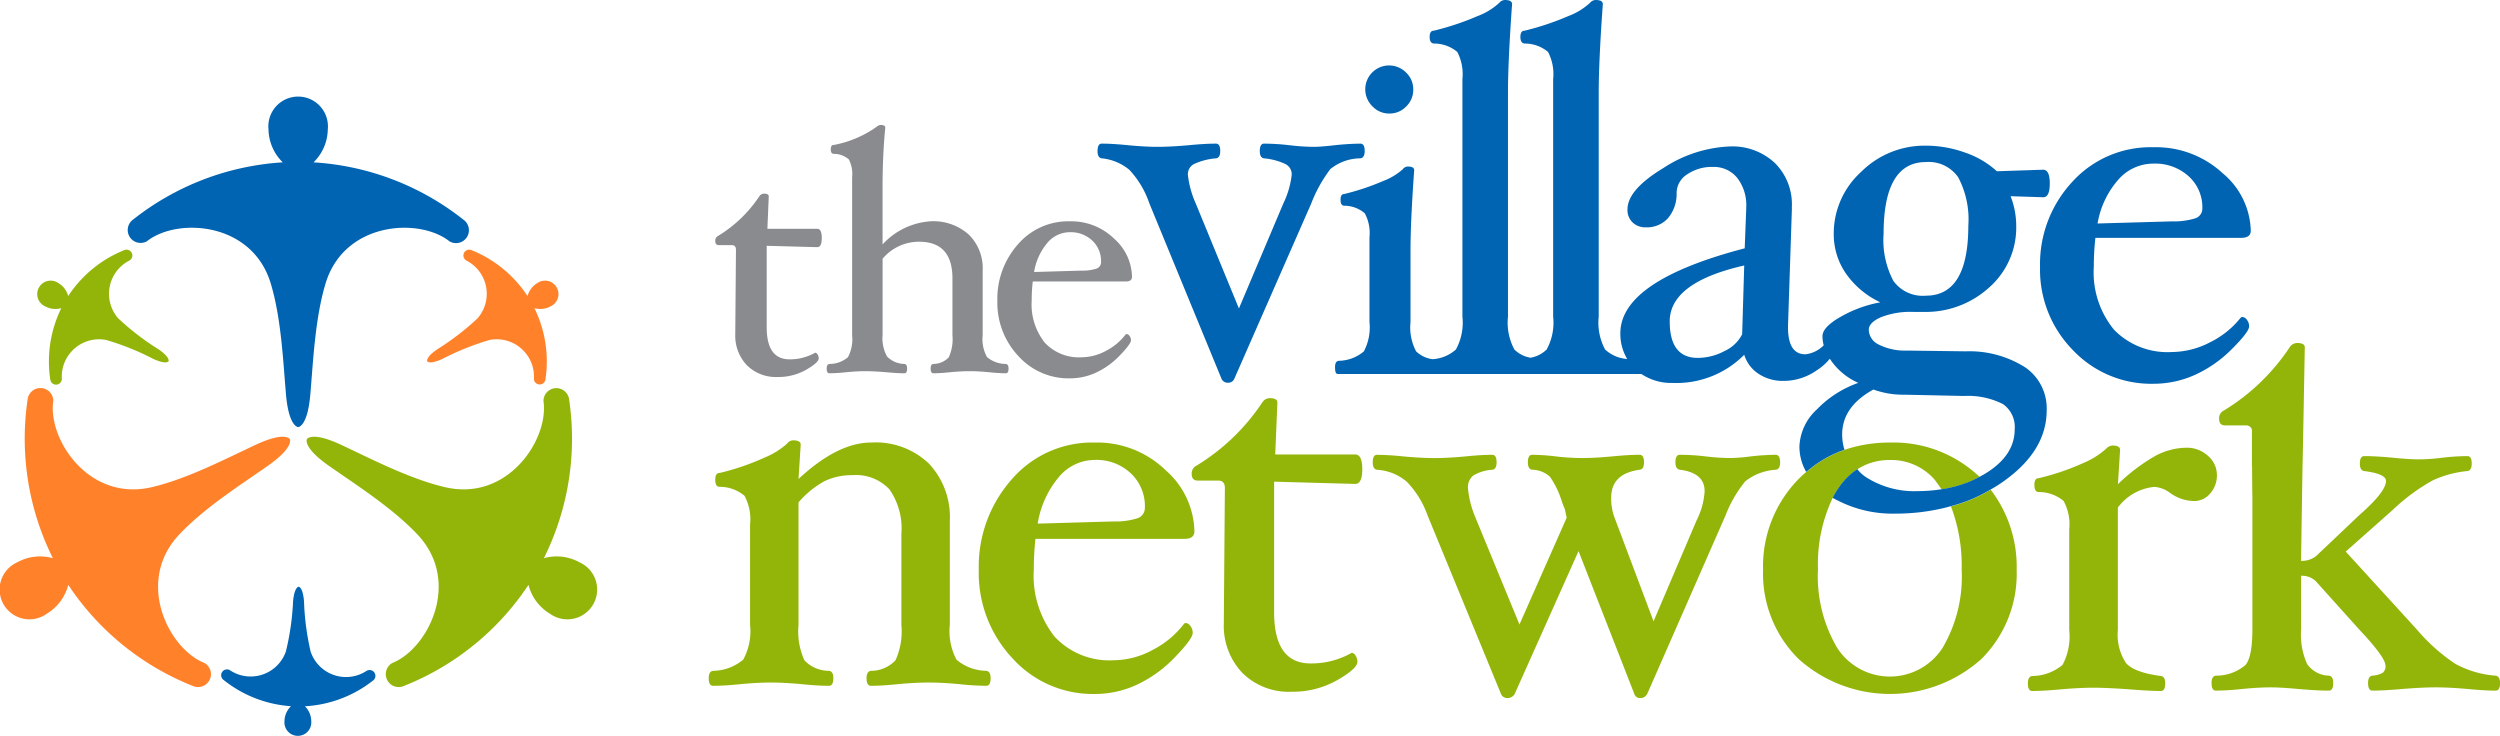 <svg xmlns="http://www.w3.org/2000/svg" width="237.808" height="70" viewBox="0 0 237.808 70"><defs><style>.a{fill:#0064b3;}.b{fill:#ff822a;}.c{fill:#93b50a;}.d{fill:#898b8f;}</style></defs><g transform="translate(-13 -5.479)"><path class="a" d="M84.113,46.9a25.451,25.451,0,0,0-14.254-5.451,4.483,4.483,0,0,0,1.356-3.135,2.835,2.835,0,1,0-5.641,0,4.49,4.49,0,0,0,1.356,3.135A25.448,25.448,0,0,0,52.683,46.9,1.226,1.226,0,0,0,54,48.962c2.873-2.287,10-1.876,11.782,3.988,1.021,3.361,1.187,7.547,1.46,10.616S68.4,66.632,68.4,66.632h0c.077-.006.891-.144,1.149-3.065.272-3.069.439-7.255,1.46-10.616,1.783-5.864,8.91-6.275,11.782-3.988A1.226,1.226,0,0,0,84.113,46.9Z" transform="translate(-27.034 -20.527)"/><path class="b" d="M15.623,125.967a25.45,25.45,0,0,0,2.406,15.07,4.484,4.484,0,0,0-3.393.394,2.835,2.835,0,1,0,2.821,4.885,4.492,4.492,0,0,0,2.037-2.742,25.447,25.447,0,0,0,11.844,9.613,1.226,1.226,0,0,0,1.126-2.174c-3.417-1.345-6.625-7.722-2.437-12.2,2.4-2.565,5.943-4.8,8.464-6.572s2.077-2.536,2.077-2.536h0l0,.007,0-.007c-.044-.064-.57-.7-3.229.537-2.794,1.3-6.5,3.247-9.924,4.044-5.97,1.388-9.889-4.578-9.345-8.21A1.226,1.226,0,0,0,15.623,125.967Z" transform="translate(0 -82.461)"/><path class="c" d="M132.292,125.967a25.452,25.452,0,0,1-2.406,15.07,4.483,4.483,0,0,1,3.393.394,2.835,2.835,0,1,1-2.82,4.885,4.49,4.49,0,0,1-2.037-2.742,25.448,25.448,0,0,1-11.844,9.613,1.226,1.226,0,0,1-1.126-2.174c3.417-1.345,6.625-7.722,2.437-12.2-2.4-2.565-5.943-4.8-8.464-6.572s-2.077-2.536-2.077-2.536h0l0,.007,0-.007c.044-.064.57-.7,3.229.537,2.794,1.3,6.5,3.247,9.924,4.044,5.97,1.388,9.889-4.578,9.345-8.21A1.226,1.226,0,0,1,132.292,125.967Z" transform="translate(-65.151 -82.461)"/><path class="b" d="M155.618,94.62a11.483,11.483,0,0,0-1.047-6.807,2.023,2.023,0,0,0,1.532-.169,1.279,1.279,0,1,0-1.26-2.212,2.027,2.027,0,0,0-.926,1.232A11.481,11.481,0,0,0,148.6,82.3a.553.553,0,0,0-.513.978,3.55,3.55,0,0,1,1.069,5.51,24.637,24.637,0,0,1-3.836,2.944c-1.142.793-.944,1.139-.944,1.139h0l0,0,0,0c.02.029.255.317,1.458-.234a24.65,24.65,0,0,1,4.489-1.8,3.551,3.551,0,0,1,4.2,3.729A.553.553,0,0,0,155.618,94.62Z" transform="translate(-90.736 -53.022)"/><path class="c" d="M25.726,94.62a11.485,11.485,0,0,1,1.047-6.807,2.023,2.023,0,0,1-1.532-.169,1.279,1.279,0,1,1,1.26-2.212,2.027,2.027,0,0,1,.926,1.232A11.481,11.481,0,0,1,32.748,82.3a.553.553,0,0,1,.513.978,3.55,3.55,0,0,0-1.069,5.51,24.637,24.637,0,0,0,3.836,2.944c1.142.793.944,1.139.944,1.139h0l0,0,0,0c-.02.029-.255.317-1.458-.234a24.651,24.651,0,0,0-4.489-1.8,3.551,3.551,0,0,0-4.2,3.729A.553.553,0,0,1,25.726,94.62Z" transform="translate(-7.941 -53.022)"/><path class="a" d="M95.418,194.91a11.486,11.486,0,0,1-6.446,2.424,2.024,2.024,0,0,1,.6,1.418,1.279,1.279,0,1,1-2.546-.014,2.027,2.027,0,0,1,.62-1.411,11.483,11.483,0,0,1-6.416-2.5.553.553,0,0,1,.6-.927,3.551,3.551,0,0,0,5.327-1.77,24.652,24.652,0,0,0,.686-4.787c.131-1.384.53-1.381.53-1.381h0c.035,0,.4.067.511,1.386a24.659,24.659,0,0,0,.632,4.795,3.551,3.551,0,0,0,5.307,1.83A.553.553,0,0,1,95.418,194.91Z" transform="translate(-46.965 -124.672)"/><path class="a" d="M568.562,150.663h0Z" transform="translate(-383.758 -100.286)"/><path class="c" d="M568.576,150.647l-.005,0,.007,0Z" transform="translate(-383.764 -100.276)"/><path class="c" d="M257.816,163.554q0,.725-.414.725a25.086,25.086,0,0,1-2.537-.156q-1.654-.154-2.918-.155-1.29,0-2.967.155-1.521.157-2.553.156-.415,0-.414-.725c0-.431.137-.664.414-.7a3.192,3.192,0,0,0,2.343-1.008,6.67,6.67,0,0,0,.556-3.365v-8.647a6.5,6.5,0,0,0-1.139-4.245,4.361,4.361,0,0,0-3.52-1.346,5.919,5.919,0,0,0-2.653.57,8.811,8.811,0,0,0-2.472,2.019v11.649a6.668,6.668,0,0,0,.556,3.365,3.191,3.191,0,0,0,2.343,1.008c.277.036.414.268.414.7,0,.484-.137.725-.414.725q-1.061,0-2.588-.156-1.682-.154-2.951-.155-1.242,0-2.9.155-1.528.157-2.588.156-.415,0-.415-.725c0-.431.139-.664.415-.7a4.519,4.519,0,0,0,2.872-1.071,5.656,5.656,0,0,0,.648-3.3v-9.563a4.662,4.662,0,0,0-.531-2.714,3.641,3.641,0,0,0-2.368-.853c-.276,0-.414-.229-.414-.687,0-.422.137-.633.414-.633a23.285,23.285,0,0,0,4.271-1.461,7.307,7.307,0,0,0,2.149-1.333.74.74,0,0,1,.569-.311c.483,0,.725.139.725.414l-.207,3.263q3.721-3.469,6.925-3.469a7.334,7.334,0,0,1,5.492,2.019,7.437,7.437,0,0,1,1.976,5.436v9.889a5.758,5.758,0,0,0,.633,3.313,4.476,4.476,0,0,0,2.834,1.06C257.679,162.89,257.816,163.123,257.816,163.554Z" transform="translate(-150.584 -93.564)"/><path class="c" d="M334.6,150.037q0,.725-.932.725H319.479a26.1,26.1,0,0,0-.156,2.9,9.36,9.36,0,0,0,1.981,6.407,7.116,7.116,0,0,0,5.629,2.24,7.875,7.875,0,0,0,3.7-.984,8.8,8.8,0,0,0,3-2.51l.13-.052a.6.6,0,0,1,.452.285,1.067,1.067,0,0,1,.221.673q0,.543-1.658,2.266a12.126,12.126,0,0,1-3.6,2.627,9.505,9.505,0,0,1-4.065.905,10.3,10.3,0,0,1-7.842-3.417,11.843,11.843,0,0,1-3.184-8.386,12.5,12.5,0,0,1,3.119-8.593,10.1,10.1,0,0,1,7.907-3.522,9.353,9.353,0,0,1,6.743,2.627A7.93,7.93,0,0,1,334.6,150.037Zm-4.711-2.277a4.281,4.281,0,0,0-1.333-3.223,4.742,4.742,0,0,0-3.43-1.282,4.457,4.457,0,0,0-3.455,1.67,9.085,9.085,0,0,0-1.979,4.388l7.2-.207a6.939,6.939,0,0,0,2.316-.311A1.033,1.033,0,0,0,329.884,147.761Z" transform="translate(-207.983 -94.026)"/><path class="c" d="M395.786,134.714q0,1.4-.673,1.4L387.4,135.9v12.424q0,4.868,3.468,4.866a7.717,7.717,0,0,0,3.909-1.01.467.467,0,0,1,.376.272,1.1,1.1,0,0,1,.168.583q0,.647-1.924,1.748a8.567,8.567,0,0,1-4.327,1.1,6.271,6.271,0,0,1-4.7-1.8,6.507,6.507,0,0,1-1.755-4.749V149.1l.1-12.579q0-.725-.621-.725h-1.967q-.571,0-.57-.661a.819.819,0,0,1,.465-.763,19.952,19.952,0,0,0,6.244-6,.851.851,0,0,1,.724-.416q.723,0,.722.414l-.207,4.943h7.61Q395.786,133.315,395.786,134.714Z" transform="translate(-253.201 -84.603)"/><path class="c" d="M474.005,146.093c0,.433-.139.665-.414.7a5.175,5.175,0,0,0-2.913,1.112,12.014,12.014,0,0,0-1.877,3.262L461.372,168.1a.735.735,0,0,1-.673.414.569.569,0,0,1-.569-.414l-5.3-13.568L448.766,168.1a.773.773,0,0,1-.673.414.65.65,0,0,1-.646-.414l-6.964-16.929a8.918,8.918,0,0,0-1.967-3.217,4.794,4.794,0,0,0-2.847-1.158q-.415-.052-.414-.712,0-.711.4-.711a25.3,25.3,0,0,1,2.54.155q1.688.154,2.945.155,1.232,0,2.895-.155,1.526-.156,2.586-.155c.276,0,.414.237.414.711,0,.441-.137.678-.414.712a3.9,3.9,0,0,0-1.8.547,1.43,1.43,0,0,0-.509,1.217,9.423,9.423,0,0,0,.7,2.751l4.2,10.2L453.7,151.36l-.169-.815c-.087-.19-.19-.46-.311-.807a8.371,8.371,0,0,0-1.112-2.281,2.546,2.546,0,0,0-1.683-.664q-.415-.052-.414-.712,0-.711.414-.711a19.559,19.559,0,0,1,2.251.155,22.941,22.941,0,0,0,2.457.155q1.228,0,2.879-.155,1.571-.156,2.633-.155.415,0,.414.724c0,.433-.138.665-.414.7q-2.708.367-2.708,2.65a5.118,5.118,0,0,0,.275,1.785l3.754,9.98,4.1-9.614a7,7,0,0,0,.757-2.765q0-1.735-2.335-2.037c-.294-.035-.441-.267-.441-.7q0-.723.416-.724a21.682,21.682,0,0,1,2.468.155,20.751,20.751,0,0,0,2.374.155,16.25,16.25,0,0,0,1.7-.13,22.747,22.747,0,0,1,2.564-.18Q474.006,145.369,474.005,146.093Z" transform="translate(-291.675 -96.63)"/><path class="c" d="M654.739,145.315a2.577,2.577,0,0,1-.635,1.76,1.971,1.971,0,0,1-1.54.725,4,4,0,0,1-2.251-.752,2.867,2.867,0,0,0-1.528-.594,4.918,4.918,0,0,0-3.468,1.967V160.07a4.861,4.861,0,0,0,.776,3.144q.777.893,3.315,1.229c.275.036.414.268.414.7,0,.483-.139.725-.414.725q-1.062,0-3-.156-2.143-.154-3.4-.155-1.289,0-3.12.155-1.656.156-2.717.156-.415,0-.414-.725c0-.431.138-.664.414-.7a4.556,4.556,0,0,0,2.886-1.059,5.753,5.753,0,0,0,.633-3.308v-9.563a4.666,4.666,0,0,0-.531-2.714,3.639,3.639,0,0,0-2.369-.853q-.415,0-.414-.687c0-.422.137-.633.414-.633a23.291,23.291,0,0,0,4.225-1.436,7.571,7.571,0,0,0,2.177-1.359.886.886,0,0,1,.617-.311c.48,0,.721.139.721.414l-.207,3.263a17.663,17.663,0,0,1,3.559-2.692,6.357,6.357,0,0,1,2.964-.777,2.933,2.933,0,0,1,2.044.777A2.385,2.385,0,0,1,654.739,145.315Z" transform="translate(-430.859 -94.661)"/><path class="c" d="M720.3,142.639a9.517,9.517,0,0,1-3.856-1.138,17.724,17.724,0,0,1-3.624-3.236l-6.783-7.432,4.452-3.945a18.765,18.765,0,0,1,3.819-2.825,10.116,10.116,0,0,1,3.3-.889c.275-.035.414-.272.414-.712,0-.474-.139-.711-.414-.711a21.261,21.261,0,0,0-2.59.18,18.533,18.533,0,0,1-1.94.13q-1.01,0-2.537-.155-1.656-.157-2.744-.155-.415,0-.414.711,0,.661.414.712,2.071.261,2.071.942,0,.941-2.149,2.9c-.276.242-.474.423-.6.545l-3.857,3.659a2.106,2.106,0,0,1-1.475.493l.14-8.988c.013,0,.216-11.318.216-11.318,0-.277-.24-.414-.722-.414a.851.851,0,0,0-.724.416,19.95,19.95,0,0,1-6.244,6,.819.819,0,0,0-.464.763q0,.661.57.661h1.967a.545.545,0,0,1,.6.478c-.013.005-.014,1.592-.009,3.412h.011c.009,1.532.02,2.755.029,2.754v12.788q0,2.559-.648,3.349a4.269,4.269,0,0,1-2.822,1.021c-.276.036-.414.268-.414.7q0,.725.414.725a24.856,24.856,0,0,0,2.485-.156q1.576-.154,2.683-.155.979,0,2.677.155,1.784.156,2.9.156.415,0,.415-.725c0-.431-.139-.664-.415-.7a2.58,2.58,0,0,1-2.084-1.138,6.843,6.843,0,0,1-.556-3.236v-5.125a1.894,1.894,0,0,1,1.4.517l4.141,4.608q2.486,2.64,2.485,3.416a.768.768,0,0,1-.284.7,2.392,2.392,0,0,1-.957.258c-.276.036-.414.268-.414.7,0,.483.137.725.414.725q1.036,0,2.822-.156,1.915-.154,3.183-.155t3.054.155q1.63.156,2.667.156c.275,0,.414-.242.414-.725C720.712,142.908,720.573,142.675,720.3,142.639Z" transform="translate(-469.904 -72.886)"/><path class="c" d="M574.195,153.661a13.367,13.367,0,0,1-1.812,7.468,5.967,5.967,0,0,1-10.043-.025,13.408,13.408,0,0,1-1.812-7.443,14.673,14.673,0,0,1,1.4-6.794q.206-.4.442-.764c.024-.037.051-.068.076-.1a6.423,6.423,0,0,1,1.826-1.857,5.283,5.283,0,0,1,.775-.419,5.75,5.75,0,0,1,2.32-.466,5.5,5.5,0,0,1,4.152,1.751c.12.12.477.623.768,1.042a11.712,11.712,0,0,0,2.765-.771c.294-.125.579-.265.858-.415-.376-.362-.858-.731-.858-.731a11.813,11.813,0,0,0-7.673-2.534,13.392,13.392,0,0,0-3.875.546c-.152.045-.3.095-.45.146a11.013,11.013,0,0,0-3.135,1.7c-.171.132-.339.268-.505.409l0,0-.007,0,0,0c-.243.205-.48.42-.708.652a11.857,11.857,0,0,0-3.394,8.658,11.421,11.421,0,0,0,3.368,8.465,13.025,13.025,0,0,0,17.4.012,11.429,11.429,0,0,0,3.356-8.478,12.042,12.042,0,0,0-2.474-7.628,14.04,14.04,0,0,1-3.781,1.58A15.737,15.737,0,0,1,574.195,153.661Z" transform="translate(-374.597 -94.026)"/><path class="a" d="M376.013,50.357c0,.433-.136.665-.408.7a4.559,4.559,0,0,0-2.861,1.024,13.376,13.376,0,0,0-1.819,3.276l-7.3,16.636a.621.621,0,0,1-.61.408.639.639,0,0,1-.635-.408l-6.844-16.636a8.8,8.8,0,0,0-1.908-3.207,4.829,4.829,0,0,0-2.619-1.093c-.272-.034-.408-.263-.408-.687q0-.713.4-.713,1.011,0,2.516.152,1.629.154,2.813.153,1.209,0,2.935-.153,1.557-.152,2.6-.152c.271,0,.408.238.408.713,0,.424-.137.653-.408.687a6.055,6.055,0,0,0-2.1.547,1.1,1.1,0,0,0-.573,1,9.152,9.152,0,0,0,.74,2.722l4.117,10.012,4.223-9.985a8.38,8.38,0,0,0,.8-2.749,1.1,1.1,0,0,0-.591-1,6.058,6.058,0,0,0-2.039-.547c-.272-.034-.408-.263-.408-.687q0-.713.408-.713a21.879,21.879,0,0,1,2.417.152,20.087,20.087,0,0,0,2.342.153c.355,0,.932-.041,1.73-.126a25.974,25.974,0,0,1,2.664-.179Q376.013,49.656,376.013,50.357Z" transform="translate(-233.199 -30.516)"/><path class="a" d="M660.573,58.7q0,.683-.911.683H645.794a23.9,23.9,0,0,0-.152,2.726,8.591,8.591,0,0,0,1.936,6.027,7.1,7.1,0,0,0,5.5,2.106,7.939,7.939,0,0,0,3.618-.924,8.51,8.51,0,0,0,2.935-2.363l.127-.049a.593.593,0,0,1,.443.268.981.981,0,0,1,.215.634q0,.512-1.62,2.13a11.79,11.79,0,0,1-3.518,2.471,9.573,9.573,0,0,1-3.972.853,10.252,10.252,0,0,1-7.667-3.214,10.907,10.907,0,0,1-3.112-7.89,11.5,11.5,0,0,1,3.049-8.085,10.054,10.054,0,0,1,7.731-3.31,9.336,9.336,0,0,1,6.591,2.471A7.351,7.351,0,0,1,660.573,58.7Zm-4.607-2.142a3.955,3.955,0,0,0-1.3-3.032,4.741,4.741,0,0,0-3.352-1.206,4.423,4.423,0,0,0-3.378,1.571A8.409,8.409,0,0,0,646,58.016l7.036-.2a7.01,7.01,0,0,0,2.265-.292A.972.972,0,0,0,655.966,56.556Z" transform="translate(-433.472 -31.278)"/><path class="a" d="M435.316,30.263a2.165,2.165,0,0,0,1.6-.676,2.195,2.195,0,0,0,.667-1.594,2.17,2.17,0,0,0-.667-1.613,2.268,2.268,0,1,0-3.207,3.207A2.168,2.168,0,0,0,435.316,30.263Z" transform="translate(-290.15 -13.984)"/><path class="a" d="M491.648,22.938q0-1.315-.632-1.315l-4.4.146a8.584,8.584,0,0,0-3.029-1.777,10.991,10.991,0,0,0-3.732-.657,8.556,8.556,0,0,0-6.166,2.507,7.917,7.917,0,0,0-2.591,5.869,6.564,6.564,0,0,0,1.169,3.8,8.226,8.226,0,0,0,3.263,2.726,11.784,11.784,0,0,0-3.713,1.343q-1.791,1-1.79,1.879a3.394,3.394,0,0,0,.116.865,2.861,2.861,0,0,1-1.74.856q-1.656,0-1.654-2.556v-.17l.365-11.007v-.292a5.524,5.524,0,0,0-1.633-4.188,5.915,5.915,0,0,0-4.262-1.558,12.42,12.42,0,0,0-6.331,2.057q-3.409,2.059-3.409,3.932a1.624,1.624,0,0,0,.487,1.242,1.757,1.757,0,0,0,1.265.464,2.7,2.7,0,0,0,2.106-.876,3.583,3.583,0,0,0,.815-2.436,2.127,2.127,0,0,1,1.024-1.741,4.159,4.159,0,0,1,2.434-.693,2.848,2.848,0,0,1,2.3,1.034,4.212,4.212,0,0,1,.865,2.787V25.3l-.146,3.8Q450.8,32.192,450.8,37.184a4.624,4.624,0,0,0,.652,2.444,3.456,3.456,0,0,1-2.1-.9,5.387,5.387,0,0,1-.61-3.129V14.344q0-3.019.391-8.474c0-.26-.228-.391-.683-.391a.717.717,0,0,0-.535.268A6.225,6.225,0,0,1,445.871,7a25.862,25.862,0,0,1-4.189,1.4c-.26,0-.391.2-.391.6,0,.381.131.588.391.622a3.419,3.419,0,0,1,2.24.8,4.554,4.554,0,0,1,.486,2.58V35.6a5.3,5.3,0,0,1-.62,3.127,2.882,2.882,0,0,1-1.534.779,2.825,2.825,0,0,1-1.534-.781,5.386,5.386,0,0,1-.61-3.129V14.344q0-3.019.391-8.474c0-.26-.228-.391-.683-.391a.717.717,0,0,0-.535.268A6.22,6.22,0,0,1,437.239,7a25.839,25.839,0,0,1-4.189,1.4c-.26,0-.391.2-.391.6,0,.381.131.588.391.622a3.418,3.418,0,0,1,2.24.8,4.554,4.554,0,0,1,.486,2.58V35.6a5.3,5.3,0,0,1-.62,3.127,3.656,3.656,0,0,1-2.225.92,2.781,2.781,0,0,1-1.557-.745,4.857,4.857,0,0,1-.534-2.793V29.261q0-2.705.349-7.593c0-.231-.2-.349-.609-.349a.624.624,0,0,0-.479.262,5.891,5.891,0,0,1-1.826,1.1,23.035,23.035,0,0,1-3.741,1.254c-.233,0-.349.178-.349.534,0,.387.117.579.35.579a3,3,0,0,1,1.953.72,3.944,3.944,0,0,1,.447,2.287v8.061a4.845,4.845,0,0,1-.536,2.79,3.768,3.768,0,0,1-2.388.893q-.349.043-.35.589c0,.406.045.665.278.665H452.8a5.1,5.1,0,0,0,2.965.853,9.088,9.088,0,0,0,6.818-2.679,3.341,3.341,0,0,0,1.367,1.814,4.159,4.159,0,0,0,2.361.669,5.493,5.493,0,0,0,3.2-1.023,5.111,5.111,0,0,0,1.214-1.086c.078.119.16.238.25.358a6.252,6.252,0,0,0,2.459,1.94,10.127,10.127,0,0,0-3.932,2.517,5.06,5.06,0,0,0-1.668,3.513,4.836,4.836,0,0,0,.645,2.44c.166-.14.334-.277.505-.409a11.013,11.013,0,0,1,3.135-1.7,4.8,4.8,0,0,1-.219-1.45q0-2.65,2.971-4.277a8.338,8.338,0,0,0,2.971.491l5.649.121a7.3,7.3,0,0,1,3.713.778,2.657,2.657,0,0,1,1.107,2.4q0,2.477-2.752,4.177c-.19.118-.387.225-.584.331-.28.149-.564.29-.858.415a11.713,11.713,0,0,1-2.765.771c-.253.04-.507.077-.768.1a15.159,15.159,0,0,1-1.524.081,8.523,8.523,0,0,1-4.948-1.365,3.588,3.588,0,0,1-.775-.727,6.423,6.423,0,0,0-1.826,1.857c-.024.036-.052.068-.076.1q-.236.366-.442.764a4.032,4.032,0,0,0,.517.277,11.413,11.413,0,0,0,5.42,1.233,19.816,19.816,0,0,0,4.834-.579c.16-.04.316-.088.474-.133a14.04,14.04,0,0,0,3.781-1.58c.359-.2.713-.419,1.055-.655q4.28-2.946,4.28-6.891a4.727,4.727,0,0,0-2.028-4.066,9.9,9.9,0,0,0-5.668-1.534l-5.634-.073a5.493,5.493,0,0,1-2.647-.572,1.605,1.605,0,0,1-.946-1.4q0-.683,1.14-1.194a7.65,7.65,0,0,1,3.081-.511h.972a8.966,8.966,0,0,0,6.273-2.337,7.587,7.587,0,0,0,2.56-5.845,7.8,7.8,0,0,0-.535-2.825l3.091.1Q491.649,24.255,491.648,22.938ZM462.387,37.276a3.524,3.524,0,0,1-1.687,1.6,5.453,5.453,0,0,1-2.534.647q-2.67,0-2.67-3.467,0-3.712,7.086-5.323Zm17.488-3.671a3.447,3.447,0,0,1-3.1-1.4,8.308,8.308,0,0,1-.934-4.493q0-6.818,4.031-6.818a3.406,3.406,0,0,1,3.071,1.461,8.538,8.538,0,0,1,.958,4.578Q483.9,33.6,479.875,33.605Z" transform="translate(-283.667)"/><path class="d" d="M243.137,69.258c0,.58-.14.872-.421.872L237.9,70V77.76q0,3.039,2.167,3.04a4.814,4.814,0,0,0,2.442-.631c.086,0,.163.058.233.17a.682.682,0,0,1,.105.365q0,.4-1.2,1.091a5.35,5.35,0,0,1-2.7.686,3.917,3.917,0,0,1-2.937-1.123,4.064,4.064,0,0,1-1.1-2.966v-.145l.065-7.857c0-.3-.13-.452-.388-.452h-1.23c-.237,0-.354-.139-.354-.414a.511.511,0,0,1,.289-.475,12.473,12.473,0,0,0,3.9-3.75.533.533,0,0,1,.451-.26c.3,0,.452.088.452.26l-.13,3.087h4.752Q243.137,68.384,243.137,69.258Z" transform="translate(-151.968 -41.14)"/><path class="d" d="M284.589,67.086c0,.3-.086.453-.26.453-.43,0-.965-.033-1.6-.1q-1.037-.1-1.816-.1-.813,0-1.868.1-.957.1-1.607.1c-.174,0-.26-.153-.26-.453,0-.27.086-.416.26-.437a2,2,0,0,0,1.466-.631,4.164,4.164,0,0,0,.349-2.1v-5.4q0-3.492-3.177-3.492a4.522,4.522,0,0,0-3.468,1.617v7.274a3.541,3.541,0,0,0,.421,2.021,2.331,2.331,0,0,0,1.652.712c.174.021.26.167.26.437,0,.3-.086.453-.258.453q-.663,0-1.726-.1-1.195-.1-1.984-.1-.808,0-1.842.1a15.394,15.394,0,0,1-1.584.1c-.172,0-.258-.153-.258-.453q0-.4.258-.437a2.683,2.683,0,0,0,1.763-.639,3.624,3.624,0,0,0,.4-2.091V48.913A3.075,3.075,0,0,0,269.4,47.2a2.186,2.186,0,0,0-1.463-.533c-.172-.023-.258-.16-.258-.412,0-.286.086-.428.258-.428a10.332,10.332,0,0,0,4.076-1.714.714.714,0,0,1,.4-.195c.3,0,.451.086.451.258q-.258,2.652-.258,5.627v5.48a6.773,6.773,0,0,1,4.573-2.2,5.037,5.037,0,0,1,3.626,1.261,4.473,4.473,0,0,1,1.323,3.4v6.174a3.514,3.514,0,0,0,.412,2.077,2.782,2.782,0,0,0,1.786.656C284.5,66.67,284.589,66.816,284.589,67.086Z" transform="translate(-175.653 -26.553)"/><path class="d" d="M332.6,78.828c0,.3-.193.453-.583.453h-8.858a16.332,16.332,0,0,0-.1,1.81,5.85,5.85,0,0,0,1.237,4,4.442,4.442,0,0,0,3.515,1.4,4.907,4.907,0,0,0,2.312-.614A5.453,5.453,0,0,0,332,84.308l.081-.032a.378.378,0,0,1,.284.177.674.674,0,0,1,.137.421q0,.339-1.035,1.414a7.541,7.541,0,0,1-2.247,1.642,5.936,5.936,0,0,1-2.538.565,6.426,6.426,0,0,1-4.9-2.133,7.4,7.4,0,0,1-1.989-5.238,7.8,7.8,0,0,1,1.948-5.368,6.307,6.307,0,0,1,4.938-2.2,5.84,5.84,0,0,1,4.212,1.642A4.955,4.955,0,0,1,332.6,78.828Zm-2.942-1.423a2.669,2.669,0,0,0-.833-2.012,2.956,2.956,0,0,0-2.142-.8,2.781,2.781,0,0,0-2.158,1.044,5.684,5.684,0,0,0-1.237,2.74l4.494-.13a4.36,4.36,0,0,0,1.447-.193A.649.649,0,0,0,329.657,77.406Z" transform="translate(-211.921 -47.025)"/></g></svg>